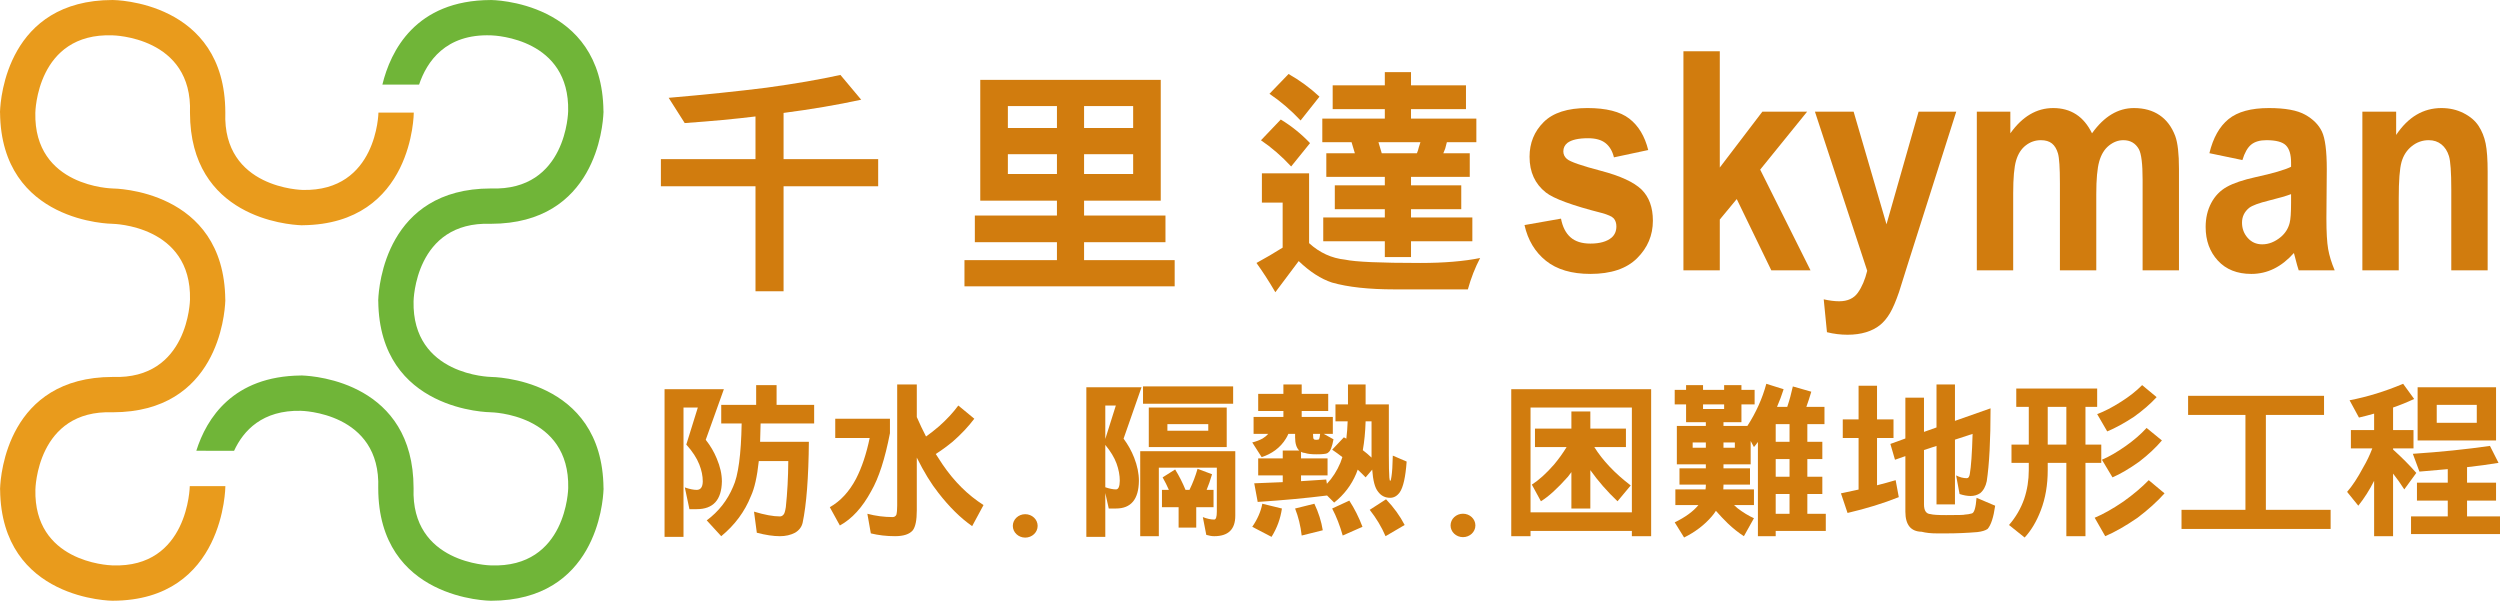 <?xml version="1.0" encoding="utf-8"?>
<!-- Generator: Adobe Illustrator 15.0.0, SVG Export Plug-In . SVG Version: 6.00 Build 0)  -->
<!DOCTYPE svg PUBLIC "-//W3C//DTD SVG 1.1//EN" "http://www.w3.org/Graphics/SVG/1.1/DTD/svg11.dtd">
<svg version="1.1" id="圖層_1" xmlns="http://www.w3.org/2000/svg" xmlns:xlink="http://www.w3.org/1999/xlink" x="0px" y="0px"
	 width="682.435px" height="163.989px" viewBox="0 0 682.435 163.989" enable-background="new 0 0 682.435 163.989"
	 xml:space="preserve">
<path fill="#D17C0E" d="M395.966,143.43c0,1.769,1.52,3.196,3.39,3.196c1.874,0,3.389-1.427,3.389-3.196
	c0-1.765-1.515-3.199-3.389-3.199C397.486,140.23,395.966,141.665,395.966,143.43"/>
<path fill="#D17C0E" d="M276.473,143.555c0,1.766,1.519,3.2,3.386,3.2c1.874,0,3.392-1.434,3.392-3.2
	c0-1.763-1.518-3.194-3.392-3.194C277.992,140.361,276.473,141.792,276.473,143.555"/>
<g>
	<path fill="#E99B1C" d="M112.953,30.735h-9.648c0,0-0.326,21.574-20.685,21.114v-0.002c0,0-21.896-0.32-21.112-21.112h-0.002
		C61.472,0.193,31.034,0.001,30.76,0l0,0c-0.001,0-0.002,0-0.003,0s-0.009,0-0.009,0v0C2.164,0.025,0.153,26.669,0.012,30.333H0
		c0,0.06,0.005,0.115,0.005,0.174C0.001,30.661,0,30.761,0,30.761h0.014C0.322,60.913,30.519,61.093,30.75,61.094v0.005
		c0,0,21.575,0.326,21.114,20.684h-0.001c0,0-0.322,21.876-21.087,21.112l0,0c-0.001,0-0.002,0-0.003,0c-0.008,0-0.015,0-0.023,0
		v0.001c-28.572,0.034-30.581,26.674-30.722,30.333H0.016c0,0.057,0.005,0.109,0.005,0.166c-0.005,0.159-0.006,0.261-0.006,0.261
		H0.03c0.308,30.269,30.746,30.333,30.746,30.333v-0.007c30.618-0.077,30.745-31.273,30.745-31.273h-9.719
		c0,0-0.321,22.412-21.113,21.628v0.002c-1.43-0.046-21.473-1.05-21.027-20.683h0.001c0,0,0.321-21.896,21.112-21.112v-0.002
		c28.572-0.033,30.582-26.67,30.723-30.332h0.012c0-0.06-0.005-0.114-0.006-0.174c0.005-0.154,0.006-0.253,0.006-0.253h-0.014
		C61.189,51.631,30.991,51.451,30.76,51.45v-0.004c0,0-21.576-0.327-21.114-20.685h0.001c0,0,0.321-21.886,21.1-21.112l0,0
		c0,0,21.896,0.32,21.112,21.112h0.001c0.032,28.569,26.665,30.582,30.331,30.723v0.012c0.063,0,0.12-0.005,0.183-0.006
		c0.148,0.004,0.246,0.005,0.246,0.005v-0.013C112.888,61.172,112.953,30.735,112.953,30.735z"/>
	<path fill="#70B538" d="M164.749,133.49c0.005-0.16,0.006-0.262,0.006-0.262h-0.014c-0.308-30.152-30.504-30.332-30.735-30.333
		v-0.004c0,0-21.576-0.326-21.114-20.685h0.001c0,0,0.321-21.875,21.086-21.112l0,0c0.001,0,0.002,0,0.003,0
		c0.008,0,0.015,0,0.023,0v-0.001c28.572-0.034,30.581-26.671,30.722-30.333h0.012c0-0.06-0.005-0.114-0.006-0.174
		c0.005-0.153,0.006-0.253,0.006-0.253h-0.014C164.416,0.065,133.978,0,133.978,0v0.006c-20.624,0.051-27.383,13.988-29.595,23.082
		l10.019,0.002c2.092-6.228,7.2-13.907,19.663-13.438V9.65c1.43,0.046,21.473,1.05,21.027,20.683h-0.001
		c0,0-0.321,21.875-21.086,21.112l0,0c-0.001,0-0.002,0-0.003,0c-0.008,0-0.015,0-0.023,0v0.001
		c-28.571,0.033-30.581,26.671-30.722,30.333h-0.012c0,0.06,0.005,0.114,0.005,0.174c-0.004,0.153-0.005,0.253-0.005,0.253h0.014
		c0.308,30.152,30.505,30.332,30.736,30.333v0.004c0,0,21.575,0.327,21.114,20.685h-0.001c0,0-0.321,21.896-21.112,21.112l0,0
		c-0.273-0.005-21.859-0.453-21.1-21.086l0,0c0-0.001,0-0.002,0-0.003c0-0.008,0-0.015,0-0.022h-0.001
		c-0.032-28.572-26.67-30.582-30.332-30.723v-0.011c-0.071,0-0.138,0.004-0.209,0.004c-0.129-0.003-0.218-0.004-0.218-0.004v0.009
		c-18.53,0.186-25.744,11.661-28.548,20.542l10.311,0.01c2.538-5.515,7.717-11.152,18.237-10.913v0.001
		c0,0,21.896,0.32,21.112,21.112h0.002c0.034,30.542,30.473,30.733,30.747,30.734l0,0c0.001,0,0.002,0,0.003,0s0.009,0,0.009,0v0
		c28.583-0.024,30.594-26.666,30.735-30.332h0.011C164.754,133.599,164.749,133.547,164.749,133.49z"/>
	<path fill="#D17C0E" d="M197.596,106.249l-4.948,13.807c1.26,1.589,2.263,3.298,3.013,5.126c0.93,2.191,1.396,4.274,1.396,6.253
		c-0.09,5.038-2.384,7.556-6.882,7.556h-1.979l-1.26-5.938c1.289,0.451,2.368,0.675,3.239,0.675c1.08,0,1.633-0.764,1.664-2.293
		c0-1.5-0.316-3.043-0.945-4.633c-0.69-1.769-1.874-3.582-3.553-5.442l3.148-10.12h-3.912v35.307h-5.172v-40.298H197.596z
		 M206.411,105.124h5.577v5.397h10.254v5.082h-14.617c-0.03,1.769-0.074,3.434-0.135,4.993h13.313
		c-0.09,9.803-0.66,17.179-1.708,22.129c-0.271,1.137-0.961,2.037-2.07,2.697c-1.199,0.629-2.579,0.944-4.137,0.944
		c-1.799,0-3.899-0.315-6.297-0.944l-0.764-5.757c2.879,0.869,5.232,1.305,7.061,1.305c0.389,0,0.719-0.166,0.989-0.495
		c0.24-0.21,0.45-0.885,0.63-2.024c0.419-3.897,0.644-8.095,0.674-12.593h-8.05c-0.45,4.258-1.17,7.452-2.159,9.579
		c-1.68,4.228-4.378,7.872-8.096,10.929l-3.957-4.317c3.238-2.4,5.636-5.457,7.196-9.175c1.408-2.998,2.187-8.755,2.338-17.271
		h-5.577v-5.082h9.535V105.124z"/>
	<path fill="#D17C0E" d="M227.999,114.298h14.932v3.958c-1.349,6.986-3.059,12.264-5.127,15.831
		c-2.399,4.439-5.247,7.557-8.545,9.357l-2.744-4.994c2.908-1.648,5.292-4.227,7.151-7.736c1.589-3.087,2.834-6.805,3.733-11.154
		h-9.4V114.298z M244.91,104.943h5.353v8.906c0.779,1.8,1.618,3.568,2.518,5.307c1.109-0.779,2.294-1.709,3.553-2.788
		c2.07-1.829,3.824-3.718,5.262-5.668l4.363,3.598c-1.619,2.159-3.599,4.258-5.937,6.297c-1.618,1.32-3.148,2.429-4.587,3.329
		c0.629,0.959,1.244,1.904,1.844,2.832c3.178,4.678,6.911,8.383,11.198,11.11l-3.103,5.757c-3.148-2.19-6.222-5.217-9.22-9.085
		c-1.978-2.489-3.943-5.697-5.891-9.625v14.437c0,2.638-0.361,4.437-1.081,5.397c-0.898,1.08-2.518,1.619-4.857,1.619
		c-2.338,0-4.541-0.254-6.611-0.765l-0.945-5.351c2.279,0.599,4.573,0.899,6.882,0.899c0.479,0,0.824-0.209,1.034-0.63
		c0.15-0.539,0.225-1.363,0.225-2.474V104.943z"/>
	<path fill="#D17C0E" d="M311.61,105.708l-4.902,14.034c1.197,1.618,2.159,3.342,2.878,5.171c0.869,2.219,1.305,4.332,1.305,6.341
		c-0.061,5.038-2.145,7.556-6.252,7.556h-1.98l-0.943-4.226v11.963h-5.174v-40.839H311.61z M301.716,119.832l2.877-9.131h-2.877
		V119.832z M301.716,133.009c1.138,0.389,2.113,0.584,2.923,0.584c0.659,0,1.004-0.78,1.034-2.339c0-1.529-0.3-3.117-0.9-4.768
		c-0.6-1.618-1.619-3.297-3.057-5.035V133.009z M337.201,123.16v17.629c0,3.718-1.92,5.577-5.756,5.577
		c-0.631,0-1.351-0.12-2.16-0.359l-0.944-4.858c1.139,0.449,2.172,0.675,3.104,0.675c0.479,0,0.719-0.72,0.719-2.159v-12.009
		h-15.832v18.71h-5.082V123.16H337.201z M312.014,105.484h24.602v4.722h-24.602V105.484z M313.589,111.239h21.273v10.794h-21.273
		V111.239z M317.186,133.729h1.89c-0.511-1.169-1.08-2.309-1.709-3.418l3.418-2.158c1.109,1.797,2.053,3.657,2.833,5.576h1.079
		c0.93-1.919,1.664-3.837,2.205-5.757l3.957,1.485c-0.449,1.559-0.944,2.984-1.483,4.272h1.888v4.722h-4.722v5.577h-4.812v-5.577
		h-4.544V133.729z M318.67,117.583h11.155v-1.799H318.67V117.583z"/>
	<path fill="#D17C0E" d="M350.334,104.943h4.993v2.565h7.239v4.677h-7.239v1.619h8.5v4.634h-2.474l2.654,1.482
		c-0.361,2.04-0.841,3.24-1.441,3.599c-0.149,0.21-0.554,0.345-1.213,0.406c-0.3,0.06-0.99,0.088-2.068,0.088
		c-1.321,0-2.34-0.119-3.059-0.359c-0.421-0.029-0.78-0.135-1.08-0.315v1.799h7.242v4.633h-7.242v1.573
		c2.488-0.15,4.783-0.299,6.881-0.449l0.181,1.17c1.529-1.62,2.758-3.539,3.688-5.757c0.179-0.48,0.358-0.99,0.54-1.53
		c-0.931-0.719-1.859-1.394-2.79-2.024l3.194-3.373c0.209,0.121,0.434,0.24,0.674,0.361c0.181-1.44,0.3-3.014,0.361-4.722h-3.329
		v-4.634h3.417v-5.443h4.813v5.443h6.342v13.808c0,2.968,0.044,5.022,0.135,6.162c0.059,0.6,0.136,0.898,0.225,0.898
		c0.149,0,0.27-0.404,0.36-1.213c0.18-1.08,0.3-2.969,0.359-5.668l3.778,1.62c-0.3,4.227-0.93,7.031-1.89,8.41
		c-0.719,0.99-1.589,1.484-2.608,1.484c-1.41,0-2.519-0.569-3.329-1.709c-0.839-1.02-1.364-3.013-1.573-5.982l-1.799,2.114
		c-0.689-0.719-1.411-1.424-2.159-2.114c-0.12,0.39-0.256,0.75-0.405,1.08c-1.319,3.148-3.327,5.787-6.025,7.916l-1.935-1.934
		c-5.728,0.72-12.039,1.304-18.936,1.754l-0.944-5.082c2.757-0.09,5.352-0.196,7.78-0.316v-1.843h-6.701v-4.633h6.701v-2.159h4.497
		c-0.749-0.719-1.123-1.919-1.123-3.598v-0.943h-1.844c-0.18,0.449-0.404,0.884-0.674,1.304c-0.75,1.229-1.71,2.279-2.88,3.148
		c-1.139,0.839-2.383,1.469-3.733,1.888l-2.563-4.002c1.08-0.271,2.025-0.63,2.833-1.08c0.601-0.36,1.111-0.779,1.529-1.258h-4.001
		v-4.634h8.14v-1.619h-6.882v-4.677h6.882V104.943z M344.577,137.505l5.352,1.305c-0.39,2.759-1.334,5.336-2.833,7.737l-5.263-2.745
		C343.273,141.703,344.187,139.605,344.577,137.505 M358.789,137.505c1.141,2.4,1.904,4.813,2.294,7.242l-5.756,1.44
		c-0.301-2.64-0.9-5.098-1.8-7.377L358.789,137.505z M358.429,118.438v0.179c0,0.779,0.074,1.199,0.225,1.259
		c0.09,0.121,0.3,0.18,0.631,0.18c0.449,0,0.703-0.059,0.764-0.18c0.091-0.119,0.164-0.374,0.224-0.765
		c0.031-0.179,0.061-0.405,0.091-0.673H358.429z M368.324,136.652c1.409,2.158,2.608,4.542,3.599,7.15l-5.397,2.385
		c-0.78-2.758-1.739-5.217-2.879-7.377L368.324,136.652z M374.396,124.913v-0.719v-9.174h-1.619c-0.089,2.907-0.346,5.53-0.765,7.87
		C372.85,123.519,373.646,124.194,374.396,124.913 M378.354,136.292c2.099,2.189,3.792,4.527,5.082,7.017l-5.218,3.057
		c-1.079-2.518-2.519-4.918-4.317-7.196L378.354,136.292z"/>
	<path fill="#D17C0E" d="M450.72,106.249v40.118h-5.263v-1.439h-27.661v1.439h-5.262v-40.118H450.72z M417.796,139.845h27.661
		V111.24h-27.661V139.845z M419.011,116.998h9.94v-4.678h5.171v4.678h9.716v5.037h-8.635c2.309,3.688,5.621,7.182,9.938,10.48
		l-3.599,4.318c-2.817-2.67-5.293-5.503-7.421-8.501v10.478h-5.171v-9.939c-0.331,0.451-0.645,0.87-0.944,1.261
		c-2.851,3.208-5.308,5.44-7.377,6.701l-2.475-4.543c1.919-1.229,3.943-3.059,6.072-5.488c1.32-1.589,2.459-3.177,3.418-4.767
		h-8.635V116.998z"/>
	<path fill="#D17C0E" d="M457.152,106.427h3.104v-1.303h4.63v1.303h5.757v-1.303h4.725v1.303h3.598v3.958h-3.598v4.859h-4.902v1.033
		h6.521c2.368-3.658,4.093-7.495,5.172-11.513l4.724,1.485c-0.513,1.618-1.11,3.222-1.801,4.812h2.788
		c0.602-1.77,1.11-3.629,1.53-5.577l5.037,1.439c-0.449,1.529-0.9,2.907-1.349,4.138h4.946v4.721h-4.676v4.813h4.091v4.723h-4.091
		v4.813h4.091v4.722h-4.091v5.397h5.036v4.677H484.72v1.439h-4.856v-25.725c-0.359,0.51-0.719,0.973-1.08,1.393l-0.898-1.663v6.385
		h-7.42v1.08h7.239v4.453h-7.239v0.225c0,0.36-0.018,0.72-0.047,1.079h8.365v4.273h-5.44c0.3,0.3,0.613,0.584,0.944,0.855
		c1.528,1.169,3.029,2.083,4.496,2.742l-2.743,4.903c-1.499-0.959-2.968-2.13-4.407-3.508c-1.108-1.081-2.189-2.218-3.236-3.417
		c-0.331,0.539-0.707,1.048-1.126,1.528c-2.009,2.339-4.528,4.258-7.556,5.757l-2.563-4.137c2.907-1.41,5.066-2.984,6.477-4.723
		h-6.298v-4.273h8.231c0.06-0.359,0.09-0.719,0.09-1.079v-0.225h-7.196v-4.453h7.196v-1.08h-7.915v-10.479h7.915v-1.033h-5.396
		v-4.859h-3.104V106.427z M462.054,122.214h3.598v-1.438h-3.598V122.214z M464.886,111.646h5.757v-1.26h-5.757V111.646z
		 M470.465,122.214h3.103v-1.438h-3.103V122.214z M488.5,115.782h-3.778v4.813h3.778V115.782z M488.5,125.318h-3.778v4.813h3.778
		V125.318z M484.72,140.25h3.778v-5.397h-3.778V140.25z"/>
	<path fill="#D17C0E" d="M503.027,114.48h4.316v-9.177h5.036v9.177h4.499v5.081h-4.499v12.908c1.771-0.449,3.466-0.914,5.083-1.395
		l0.856,4.634c-4.199,1.68-8.86,3.119-13.988,4.317l-1.799-5.352c1.647-0.329,3.253-0.675,4.812-1.035v-14.077h-4.316V114.48z
		 M543.371,111.465c0,8.696-0.347,15.323-1.036,19.879c-0.299,1.438-0.9,2.535-1.798,3.284c-0.782,0.511-1.649,0.765-2.608,0.765
		c-0.901,0-1.905-0.18-3.014-0.54l-0.946-5.082c0.991,0.51,1.966,0.763,2.925,0.763c0.418,0,0.689-0.373,0.811-1.123
		c0.358-2.038,0.613-5.696,0.763-10.973l-4.813,1.574v17.675h-5.037v-15.966l-3.417,1.124v14.842c0,1.708,0.599,2.592,1.798,2.652
		c0.569,0.18,1.979,0.271,4.229,0.271c3.387,0,5.08-0.045,5.08-0.135c0.661-0.03,1.306-0.136,1.935-0.315
		c0.659-0.121,1.096-1.545,1.305-4.273l5.083,2.158c-0.45,3.179-1.14,5.293-2.07,6.343c-0.6,0.42-1.527,0.705-2.787,0.855
		c-2.851,0.239-5.698,0.359-8.545,0.359h-2.429c-1.71,0-3.12-0.151-4.229-0.449c-2.97-0.06-4.453-1.889-4.453-5.488v-15.156
		l-2.833,0.988l-1.26-4.316l4.093-1.485v-11.153h5.083v9.354l3.417-1.214v-11.739h5.037v9.94L543.371,111.465z"/>
	<path fill="#D17C0E" d="M550.387,106.068h22.084v4.993h-3.195v10.298h4.317v4.992h-4.317v20.015h-5.217v-20.015h-5.083v1.981
		c0,4.046-0.63,7.705-1.888,10.974c-1.141,2.997-2.609,5.471-4.409,7.42l-4.271-3.418c1.827-2.098,3.208-4.467,4.138-7.106
		c0.838-2.489,1.259-5.113,1.259-7.87v-1.981h-4.722v-4.992h4.722v-10.298h-3.417V106.068z M564.059,111.062h-5.083v10.298h5.083
		V111.062z M586.546,131.074l4.318,3.598c-2.01,2.249-4.482,4.484-7.421,6.702c-3.239,2.219-6.163,3.882-8.77,4.992l-2.88-5.037
		c2.31-0.96,4.918-2.429,7.826-4.408C582.319,135.003,584.625,133.052,586.546,131.074 M584.748,105.125l3.958,3.283
		c-1.65,1.799-3.702,3.583-6.162,5.351c-2.698,1.771-5.143,3.104-7.329,4.004l-2.743-4.722c1.946-0.721,4.12-1.845,6.52-3.374
		C581.269,108.228,583.188,106.712,584.748,105.125 M585.962,116.817l4.183,3.418c-1.681,1.979-3.749,3.913-6.207,5.802
		c-2.699,1.919-5.127,3.344-7.285,4.273l-2.879-4.813c1.917-0.809,4.076-2.052,6.475-3.733
		C582.5,120.175,584.401,118.525,585.962,116.817"/>
	<polygon fill="#D17C0E" points="597.295,108.048 634.401,108.048 634.401,113.265 618.523,113.265 618.523,139.171 
		636.199,139.171 636.199,144.388 595.497,144.388 595.497,139.171 612.948,139.171 612.948,113.265 597.295,113.265 	"/>
	<path fill="#D17C0E" d="M655.991,104.764l3.011,4.137c-1.827,0.871-3.747,1.65-5.756,2.338v6.162h5.577v4.992h-5.577v0.316
		c2.398,2.159,4.513,4.288,6.343,6.386l-3.284,4.498c-0.991-1.559-2.01-2.997-3.059-4.317v17.09h-5.173v-15.112
		c-1.229,2.459-2.668,4.723-4.316,6.791l-3.059-3.777c1.409-1.59,2.879-3.823,4.408-6.701c0.958-1.621,1.782-3.343,2.474-5.174
		h-5.848v-4.992h6.341v-4.497c-1.35,0.391-2.729,0.749-4.138,1.079l-2.563-4.723C646.229,108.333,651.101,106.833,655.991,104.764
		 M679.691,121.72l2.34,4.631c-2.731,0.45-5.592,0.841-8.59,1.17v4.228h7.915v4.903h-7.915v4.317h8.994v4.813h-24.286v-4.813h10.028
		v-4.317h-8.41v-4.903h8.41v-3.687c-2.488,0.239-5.068,0.464-7.736,0.674l-1.797-4.857
		C666.258,123.369,673.275,122.649,679.691,121.72 M659.948,105.708h21.408v14.527h-21.408V105.708z M665.164,115.422h10.932v-4.901
		h-10.932V115.422z"/>
	<path fill="#D17C0E" d="M229.414,20.455l5.667,6.762c-6.526,1.417-13.588,2.619-21.188,3.607v12.622h25.825v7.406h-25.825v28.66
		h-7.664v-28.66h-25.824v-7.406h25.824V31.79c-5.581,0.687-12.021,1.288-19.32,1.803l-4.379-6.891
		c9.961-0.858,18.87-1.781,26.727-2.769C217.071,22.86,223.789,21.701,229.414,20.455"/>
	<path fill="#D17C0E" d="M267.588,21.808h49.267V54.78h-20.931v4.058h22.219v7.277h-22.219v4.894h24.731v7.149h-57.381v-7.149
		h25.244v-4.894h-22.411v-7.277h22.411V54.78h-20.93V21.808z M275.123,34.945h13.396v-5.99h-13.396V34.945z M275.123,47.503h13.396
		v-5.409h-13.396V47.503z M295.924,34.945h13.396v-5.99h-13.396V34.945z M295.924,47.503h13.396v-5.409h-13.396V47.503z"/>
	<path fill="#D17C0E" d="M344.468,47.311h12.879v19.062c2.876,2.619,6.16,4.122,9.854,4.509c2.747,0.6,9.573,0.901,20.479,0.901
		c6.439,0,11.892-0.452,16.357-1.352c-1.374,2.618-2.49,5.473-3.349,8.564h-19.964c-7.085,0-12.796-0.623-17.132-1.867
		c-3.006-0.988-6.032-2.941-9.08-5.86c-2.104,2.79-4.229,5.624-6.375,8.501c-1.675-2.877-3.393-5.539-5.153-7.986
		c2.447-1.332,4.83-2.726,7.149-4.186v-12.3h-5.667V47.311z M349.62,32.627c2.962,1.804,5.623,3.95,7.985,6.441l-5.152,6.374
		c-2.576-2.79-5.324-5.172-8.243-7.148L349.62,32.627z M351.745,20.198c3.091,1.761,5.902,3.822,8.436,6.182l-5.151,6.505
		c-2.662-2.834-5.496-5.259-8.501-7.278L351.745,20.198z M363.787,23.289h14.233v-3.607h7.148v3.607h15.005v6.505h-15.005v2.575
		h17.838v6.441h-8.05c-0.128,0.515-0.279,1.094-0.45,1.738c-0.216,0.473-0.387,0.902-0.515,1.288h7.212v6.44h-16.035v2.318h13.717
		v6.505h-13.717v2.255h16.744v6.503h-16.744v4.315h-7.148v-4.315h-16.809v-6.503h16.809v-2.255h-13.653v-6.505h13.653v-2.318
		h-15.972v-6.44h7.792l-0.901-3.026h-7.985v-6.441h17.066v-2.575h-14.233V23.289z M377.182,41.836h9.597
		c0.214-0.472,0.386-1.008,0.515-1.61c0.171-0.515,0.322-0.988,0.451-1.416h-11.464L377.182,41.836z"/>
	<path fill="#D17C0E" d="M416.149,61.435l9.963-1.754c0.424,2.23,1.283,3.923,2.578,5.078c1.295,1.156,3.109,1.734,5.441,1.734
		c2.566,0,4.498-0.544,5.793-1.632c0.871-0.76,1.307-1.78,1.307-3.059c0-0.87-0.234-1.591-0.705-2.161
		c-0.495-0.544-1.603-1.047-3.321-1.51c-8.008-2.039-13.084-3.902-15.227-5.588c-2.968-2.338-4.451-5.588-4.451-9.748
		c0-3.754,1.283-6.907,3.851-9.464c2.567-2.556,6.547-3.834,11.941-3.834c5.134,0,8.949,0.965,11.445,2.896
		c2.497,1.932,4.216,4.787,5.158,8.566l-9.362,1.998c-0.4-1.685-1.159-2.977-2.277-3.875c-1.119-0.897-2.716-1.346-4.787-1.346
		c-2.615,0-4.487,0.423-5.618,1.265c-0.754,0.599-1.13,1.373-1.13,2.325c0,0.816,0.33,1.509,0.989,2.081
		c0.895,0.761,3.985,1.835,9.273,3.222c5.287,1.386,8.979,3.086,11.075,5.098c2.072,2.04,3.109,4.882,3.109,8.525
		c0,3.971-1.438,7.383-4.311,10.238c-2.873,2.856-7.125,4.283-12.753,4.283c-5.111,0-9.157-1.196-12.136-3.589
		C419.016,68.791,417.067,65.541,416.149,61.435"/>
	<polygon fill="#D17C0E" points="459.532,73.794 459.532,13.997 469.459,13.997 469.459,45.731 481.083,30.476 493.306,30.476 
		480.483,46.302 494.225,73.794 483.521,73.794 474.087,54.337 469.459,59.925 469.459,73.794 	"/>
	<path fill="#D17C0E" d="M495.426,30.476h10.563l8.975,30.755l8.761-30.755h10.281l-13.249,41.687l-2.367,7.545
		c-0.871,2.53-1.701,4.46-2.49,5.793c-0.79,1.332-1.695,2.413-2.72,3.243c-1.024,0.829-2.286,1.475-3.78,1.937
		c-1.496,0.462-3.187,0.693-5.07,0.693c-1.908,0-3.779-0.231-5.617-0.693l-0.884-8.974c1.556,0.353,2.956,0.531,4.204,0.531
		c2.309,0,4.016-0.782,5.123-2.346c1.106-1.563,1.955-3.556,2.544-5.976L495.426,30.476z"/>
	<path fill="#D17C0E" d="M539.623,30.476h9.149v5.915c3.273-4.596,7.173-6.894,11.694-6.894c2.402,0,4.486,0.571,6.253,1.713
		s3.215,2.87,4.346,5.181c1.648-2.311,3.428-4.039,5.335-5.181c1.908-1.142,3.944-1.713,6.111-1.713
		c2.756,0,5.088,0.646,6.995,1.937c1.908,1.292,3.333,3.189,4.274,5.69c0.684,1.851,1.024,4.841,1.024,8.974v27.696h-9.927V49.035
		c0-4.296-0.342-7.07-1.025-8.321c-0.918-1.632-2.331-2.447-4.238-2.447c-1.391,0-2.697,0.489-3.921,1.468
		c-1.227,0.979-2.109,2.414-2.65,4.304c-0.542,1.89-0.814,4.874-0.814,8.953v20.802h-9.926V50.055c0-4.215-0.177-6.934-0.529-8.158
		c-0.354-1.224-0.901-2.135-1.644-2.733c-0.741-0.598-1.748-0.897-3.021-0.897c-1.531,0-2.909,0.476-4.134,1.427
		c-1.225,0.952-2.101,2.325-2.631,4.12s-0.795,4.772-0.795,8.933v21.047h-9.928V30.476z"/>
	<path fill="#D17C0E" d="M612.116,43.692l-9.009-1.877c1.013-4.187,2.756-7.287,5.229-9.3c2.474-2.012,6.148-3.018,11.023-3.018
		c4.428,0,7.725,0.605,9.892,1.815c2.167,1.21,3.691,2.747,4.575,4.609c0.883,1.863,1.324,5.282,1.324,10.259l-0.105,13.379
		c0,3.808,0.159,6.615,0.477,8.423s0.913,3.746,1.784,5.812h-9.821c-0.259-0.761-0.577-1.889-0.953-3.385
		c-0.165-0.68-0.283-1.128-0.354-1.346c-1.696,1.904-3.51,3.331-5.44,4.283c-1.932,0.951-3.992,1.427-6.183,1.427
		c-3.863,0-6.907-1.209-9.134-3.63c-2.225-2.42-3.338-5.48-3.338-9.177c0-2.448,0.506-4.63,1.52-6.547
		c1.013-1.917,2.432-3.386,4.257-4.406s4.457-1.91,7.896-2.671c4.641-1.006,7.855-1.944,9.646-2.815v-1.142
		c0-2.202-0.471-3.773-1.413-4.711s-2.721-1.407-5.334-1.407c-1.767,0-3.145,0.401-4.134,1.203
		C613.53,40.273,612.728,41.68,612.116,43.692 M625.4,52.992c-1.271,0.489-3.285,1.074-6.041,1.753
		c-2.756,0.681-4.558,1.347-5.405,1.999c-1.296,1.06-1.943,2.407-1.943,4.039c0,1.605,0.518,2.991,1.555,4.16
		c1.035,1.17,2.354,1.754,3.957,1.754c1.789,0,3.497-0.68,5.122-2.04c1.201-1.033,1.99-2.297,2.367-3.793
		c0.259-0.979,0.389-2.841,0.389-5.588V52.992z"/>
	<path fill="#D17C0E" d="M679.065,73.794h-9.928V51.686c0-4.677-0.212-7.702-0.636-9.076c-0.424-1.372-1.113-2.44-2.067-3.201
		c-0.953-0.761-2.102-1.142-3.444-1.142c-1.719,0-3.263,0.544-4.628,1.631c-1.366,1.088-2.303,2.529-2.809,4.324
		c-0.508,1.795-0.76,5.112-0.76,9.952v19.62h-9.928V30.476h9.221v6.363c3.273-4.895,7.396-7.342,12.365-7.342
		c2.19,0,4.192,0.455,6.006,1.366c1.813,0.911,3.186,2.074,4.116,3.488c0.929,1.414,1.577,3.018,1.943,4.813
		c0.364,1.795,0.548,4.364,0.548,7.709V73.794z"/>
</g>
</svg>
